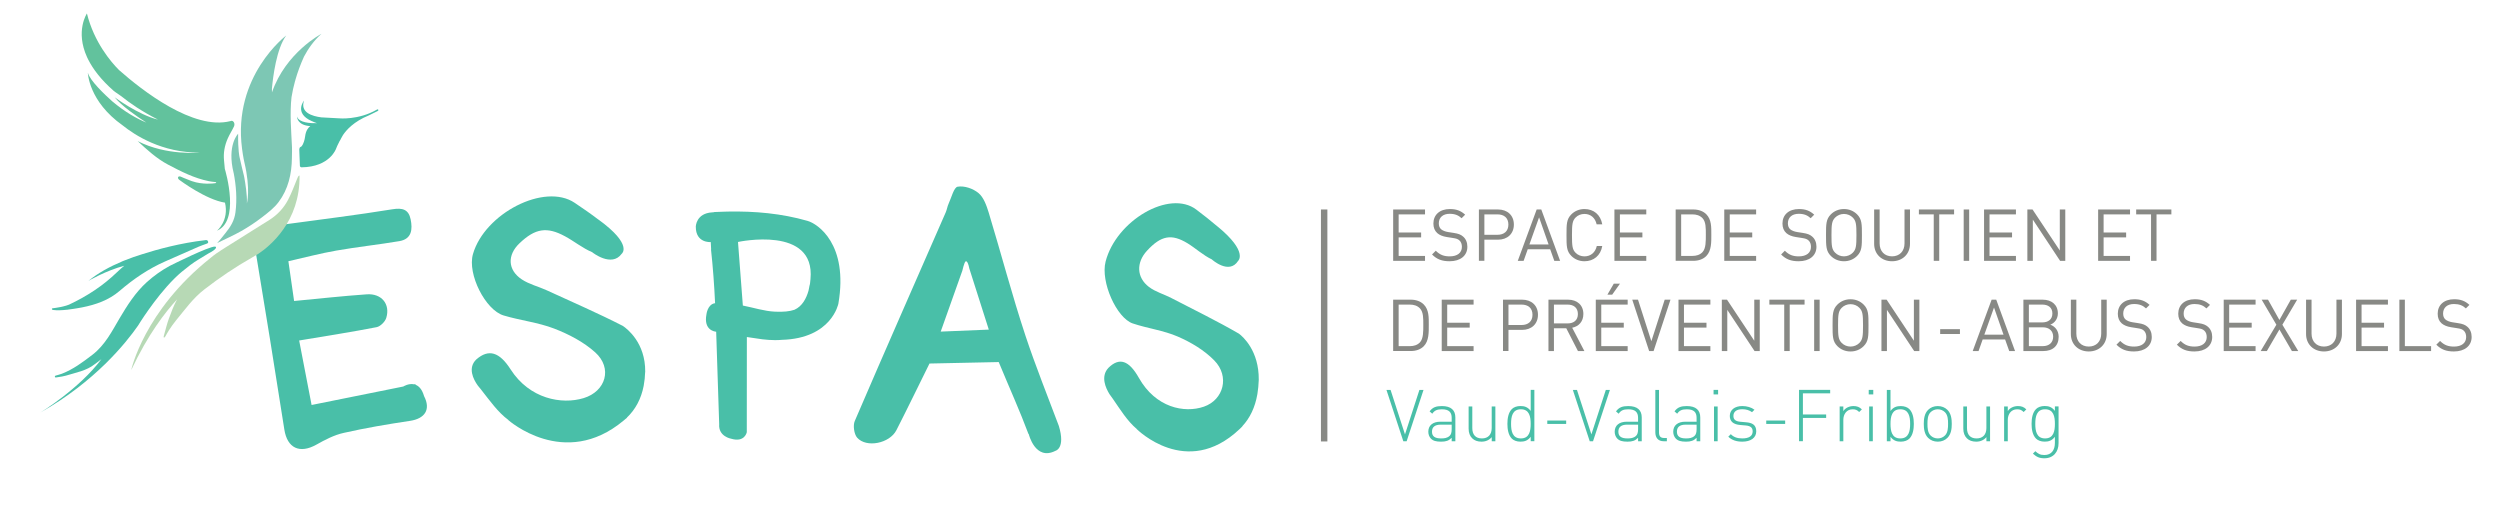 <?xml version="1.0" encoding="utf-8"?>
<!-- Generator: Adobe Illustrator 16.0.0, SVG Export Plug-In . SVG Version: 6.00 Build 0)  -->
<!DOCTYPE svg PUBLIC "-//W3C//DTD SVG 1.1//EN" "http://www.w3.org/Graphics/SVG/1.1/DTD/svg11.dtd">
<svg version="1.1" id="Calque_1" xmlns="http://www.w3.org/2000/svg" xmlns:xlink="http://www.w3.org/1999/xlink" x="0px" y="0px"
	 width="185.667px" height="37.518px" viewBox="0 0 185.667 37.518" enable-background="new 0 0 185.667 37.518"
	 xml:space="preserve">
<g>
	<g>
		<path fill-rule="evenodd" clip-rule="evenodd" fill="#49BFA8" d="M46.26,24.206c-1.848-0.948-3.76-1.774-5.65-2.644
			c-0.617-0.284-1.305-0.444-1.866-0.817c-1.046-0.701-1.078-1.804-0.167-2.673c1.172-1.12,2.042-1.248,3.378-0.527
			c0.675,0.361,1.303,0.884,2.039,1.191l-0.001,0.007c0,0,1.431,1.138,2.179,0.104c0,0,0.867-0.658-1.719-2.535v0.005
			c-0.573-0.439-1.174-0.851-1.772-1.253c-2.241-1.512-6.687,0.793-7.555,3.803c-0.432,1.495,0.932,4.16,2.271,4.56
			c1.241,0.373,2.559,0.514,3.762,0.977c1.083,0.419,2.178,0.987,3.041,1.761c1.311,1.177,0.792,2.901-0.856,3.402
			c-1.627,0.495-4.015,0.063-5.424-2.136c-0.826-1.288-1.626-1.542-2.549-0.734c-0.648,0.626-0.22,1.472,0.111,1.934
			c0.092,0.111,0.186,0.222,0.274,0.337v0.002c0.625,0.791,1.208,1.631,2,2.223h-0.011c0,0,4.161,3.709,8.559,0.049
			c0.051-0.037,0.1-0.082,0.148-0.125c0.037-0.029,0.073-0.059,0.111-0.09l-0.01-0.008c0.637-0.604,1.063-1.398,1.249-2.354
			c0.008-0.033,0.008-0.066,0.015-0.1c0.051-0.282,0.085-0.573,0.092-0.881c0.001-0.023,0.003-0.049,0.009-0.077
			C47.938,25.459,46.577,24.419,46.26,24.206"/>
		<path fill-rule="evenodd" clip-rule="evenodd" fill="#49BFA8" d="M92.016,24.783c-1.645-0.952-3.346-1.78-5.027-2.651
			c-0.549-0.287-1.164-0.447-1.66-0.822c-0.928-0.706-0.955-1.817-0.14-2.695c1.046-1.132,1.821-1.267,3.009-0.545
			c0.6,0.368,1.156,0.89,1.812,1.201v0.005c0,0,1.271,1.146,1.94,0.101c0,0,0.777-0.664-1.521-2.553l-0.001,0.003
			c-0.512-0.439-1.045-0.854-1.576-1.257c-1.995-1.52-5.961,0.814-6.742,3.855c-0.389,1.51,0.821,4.193,2.015,4.596
			c1.105,0.372,2.278,0.512,3.35,0.977c0.96,0.418,1.939,0.99,2.703,1.768c1.165,1.183,0.697,2.928-0.769,3.436
			c-1.455,0.502-3.583,0.072-4.83-2.141c-0.732-1.298-1.448-1.549-2.268-0.734c-0.581,0.634-0.202,1.482,0.091,1.95
			c0.081,0.112,0.166,0.223,0.245,0.341l0,0c0.552,0.797,1.067,1.643,1.775,2.241h-0.009c0,0,3.7,3.73,7.625,0.029
			c0.046-0.045,0.089-0.082,0.132-0.127c0.03-0.031,0.064-0.061,0.097-0.094l-0.007-0.01c0.568-0.605,0.953-1.41,1.119-2.375
			c0.005-0.036,0.008-0.069,0.015-0.104c0.043-0.284,0.076-0.578,0.085-0.887c0-0.024,0.002-0.052,0.005-0.08
			C93.508,26.044,92.301,24.997,92.016,24.783"/>
		<path fill-rule="evenodd" clip-rule="evenodd" fill="#49BFA8" d="M31.493,29.416c-0.146-0.503-0.376-0.734-0.615-0.833
			c-0.015-0.019-0.033-0.037-0.044-0.057c-0.026,0.006-0.052,0.011-0.078,0.016c-0.408-0.091-0.804,0.162-0.804,0.163
			c-2.316,0.467-4.557,0.918-6.811,1.372c-0.332-1.731-0.61-3.171-0.923-4.79c2.105-0.352,3.938-0.635,5.754-0.99
			c0.28-0.055,0.63-0.409,0.716-0.691c0.311-1.025-0.356-1.829-1.456-1.747c-1.784,0.125-3.563,0.322-5.39,0.495
			c-0.162-1.119-0.283-1.984-0.424-2.954c1.219-0.275,2.38-0.585,3.559-0.79c1.553-0.273,3.125-0.438,4.68-0.701
			c0.933-0.157,0.99-0.882,0.841-1.618c-0.151-0.734-0.594-0.873-1.354-0.749c-2.649,0.43-5.316,0.755-7.974,1.118
			c0,0-0.868,0.08-1.178,0.16c-0.043,0.015,0.041-0.019,0,0c-1.149,0.293-1.357,0.226-1.242,0.707
			c0.015,0.063,0.036,0.124,0.05,0.187c0.038,0.232,0.084,0.484,0.155,0.771c0.742,4.465,1.463,8.936,2.162,13.409
			c0.216,1.391,1.139,1.826,2.386,1.125c0.638-0.359,1.32-0.715,2.027-0.871c1.621-0.367,3.268-0.646,4.914-0.891
			C31.561,31.092,32.009,30.412,31.493,29.416"/>
		<path fill="#49BFA8" d="M52.805,18.524h0.005C52.807,18.509,52.803,18.493,52.805,18.524"/>
		<path fill="#49BFA8" d="M53.705,15.723c-0.212,0.006-0.426,0.015-0.642,0.024c-0.031,0.002-0.066,0.014-0.098,0.021
			c-0.021,0-0.037,0-0.06,0.002c-1.224,0.067-1.23,1.065-1.23,1.065c-0.008,1.237,1.111,1.143,1.111,1.143l0.028,0.546h-0.004
			c0.003,0.013,0.004,0.027-0.006,0c0.14,1.272,0.244,2.684,0.303,3.994c-0.565,0.071-0.643,0.838-0.643,0.838
			c-0.216,1.157,0.601,1.271,0.724,1.28c0.078,2.266,0.146,4.535,0.224,6.868c-0.07,0.918,0.889,1.078,0.889,1.078
			c1.009,0.303,1.161-0.482,1.161-0.482l0.005-7.07c0.383,0.059,0.77,0.12,1.155,0.169c0.319,0.04,0.627,0.057,0.929,0.061
			c0.083,0,0.166,0,0.247-0.004c0.094,0,0.186-0.015,0.276-0.017c3.697-0.107,4.191-2.69,4.191-2.69
			c0.755-4.415-1.536-5.933-2.293-6.145c-1.933-0.555-3.916-0.728-5.909-0.691 M60.125,21.244c0.002-0.042,0.007-0.085,0.009-0.123
			c-0.025,0.174-0.059,0.324-0.09,0.474c-0.16,0.563-0.463,1.154-1.042,1.41c-0.361,0.125-0.823,0.17-1.445,0.142
			c-0.794-0.036-1.577-0.295-2.388-0.455c-0.125-1.643-0.238-3.144-0.36-4.722c0,0,5.766-1.253,5.383,2.754
			c-0.011,0.107-0.021,0.197-0.03,0.297C60.151,21.092,60.137,21.165,60.125,21.244"/>
		<path fill-rule="evenodd" clip-rule="evenodd" fill="#49BFA8" d="M76.38,32.229l0.018-0.002c0,0,0.482,2.025,1.991,1.252
			c0,0,0.752-0.176,0.249-1.844c-0.835-2.23-1.729-4.439-2.479-6.701c-0.999-3.016-1.807-6.106-2.732-9.15
			c-0.161-0.524-0.378-1.133-0.754-1.443c-0.408-0.34-1.058-0.561-1.553-0.475c-0.278,0.047-0.463,0.816-0.674,1.271
			c-0.091,0.197-0.12,0.429-0.208,0.63c-2.257,5.164-4.533,10.322-6.757,15.5c-0.143,0.324-0.051,0.973,0.172,1.232
			c0.688,0.787,2.42,0.432,2.921-0.553c0.832-1.629,1.627-3.276,2.456-4.948c1.789-0.037,3.567-0.076,5.142-0.109
			C74.979,28.842,75.746,30.525,76.38,32.229 M69.863,24.627c0.615-1.697,0.954-2.717,1.501-4.227l0.107-0.302
			c0,0,0.136-0.603,0.236-0.68c0,0,0.149-0.152,0.283,0.527c0.47,1.472,0.941,2.95,1.445,4.534
			C72.278,24.529,71.204,24.572,69.863,24.627"/>
		<path fill-rule="evenodd" clip-rule="evenodd" fill="#49BFA8" d="M15.958,18.313c-0.468-0.003-3.088,1.299-3.362,1.438
			c-0.61,0.333-1.173,0.735-1.69,1.199c-0.846,0.766-1.45,1.718-2.022,2.684c-0.576,0.977-1.08,1.989-2.018,2.712
			c-0.717,0.549-1.43,1.084-2.277,1.412c-0.115,0.044-0.46,0.139-0.46,0.139c-0.083,0.019-0.048,0.102-0.048,0.102
			c0.01,0.046,0.09,0.032,0.09,0.032c0.344-0.046,0.576-0.091,0.721-0.132c0.007-0.001,0.015-0.002,0.023-0.007
			c0.732-0.228,1.501-0.349,2.129-0.851c0.159-0.127,0.324-0.25,0.488-0.367C5.882,28.885,3,30.637,3,30.637
			c4.058-2.297,6.355-5.167,7.245-6.445c0,0,1.217-2.009,2.672-3.472c0.062-0.061,0.125-0.124,0.19-0.184
			c0.129-0.128,0.261-0.238,0.395-0.353c0.205-0.171,0.414-0.335,0.625-0.496c0.421-0.321,0.894-0.577,1.346-0.86
			c0.713-0.362,0.556-0.492,0.556-0.492C16.012,18.321,15.987,18.315,15.958,18.313"/>
		<path fill-rule="evenodd" clip-rule="evenodd" fill="#49BFA8" d="M15.451,17.926c-0.035-0.104-0.136-0.101-0.196-0.093
			c-0.006,0.001-0.014,0.005-0.022,0.005c-1.819,0.211-3.519,0.672-4.676,1.043c-0.41,0.127-0.863,0.28-1.335,0.471
			c-0.121,0.049-0.186,0.075-0.186,0.075l0.003,0.004c-0.848,0.354-1.73,0.822-2.475,1.432c0,0,1.274-0.757,2.665-1.127
			c-0.18,0.148-0.355,0.306-0.527,0.469c-1.054,1.023-2.257,1.801-3.574,2.419c-0.135,0.055-0.287,0.098-0.438,0.135
			c-0.056,0.013-0.109,0.025-0.165,0.038c-0.306,0.064-0.561,0.091-0.561,0.091c-0.136-0.007-0.106,0.076-0.106,0.076
			c-0.009,0.045,0.102,0.058,0.102,0.058c0.276,0.04,0.647,0.021,1.015-0.019c0,0.003,0,0.003,0.003,0.003
			C5.022,23,5.069,22.994,5.114,22.985c0.228-0.026,0.445-0.063,0.636-0.094c0.113-0.022,0.229-0.037,0.342-0.061
			c1.021-0.202,1.988-0.535,2.793-1.228c1.025-0.88,2.132-1.636,3.372-2.183c0.83-0.365,1.658-0.732,2.488-1.095
			c0.193-0.082,0.395-0.151,0.591-0.221C15.49,18.051,15.464,18.004,15.451,17.926"/>
		<path fill-rule="evenodd" clip-rule="evenodd" fill="#62C29D" d="M17.227,14.299h0.003c-0.003-0.011-0.005-0.02-0.006-0.03
			L17.227,14.299z"/>
		<path fill="#F68B1F" d="M16.129,18.053c0.002-0.001,0.005-0.005,0.008-0.012c-0.005,0.002-0.008,0.007-0.013,0.009L16.129,18.053z
			"/>
		<path fill-rule="evenodd" clip-rule="evenodd" fill="#B7D9B5" d="M22.071,13.269c-0.219,0.536-0.418,1.077-0.685,1.586
			c-0.319,0.605-0.788,1.101-1.37,1.473c-0.865,0.55-1.741,1.083-2.603,1.633c-0.439,0.283-0.894,0.548-1.32,0.846l0.001-0.006
			c-0.021,0.014-0.044,0.032-0.063,0.049c-0.137,0.097-0.268,0.199-0.397,0.308c-4.962,3.95-5.889,8.327-5.889,8.327
			c1.259-2.678,2.55-4.334,3.411-5.255c-0.009,0.014-0.018,0.031-0.027,0.046c-0.236,0.439-0.414,0.911-0.584,1.377
			c-0.138,0.375-0.233,0.77-0.341,1.154c-0.03,0.094-0.068,0.229-0.041,0.251c0,0,0.041,0.113,0.227-0.27l0.151-0.253
			c0.164-0.249,0.332-0.497,0.521-0.726c0.667-0.805,1.269-1.664,2.116-2.316c1.119-0.863,2.282-1.654,3.511-2.35
			c0.167-0.095,0.333-0.194,0.497-0.294c0.847-0.562,3.109-2.384,3.06-5.817C22.151,13.049,22.116,13.163,22.071,13.269
			 M17.378,19.591l-0.017-0.012l0.019-0.006L17.378,19.591z M20.887,16.228l0.011-0.015l0.005,0.021L20.887,16.228z"/>
		<path fill="#7DC7B4" d="M20.199,6.86c-0.002-0.096-0.003-0.192-0.004-0.287c0.079-0.869,0.336-2.95,1.06-3.935
			c0,0-3.99,2.997-3.279,8.404c-0.006-0.012,0.003,0.011,0,0c0.08,0.629,0.172,1.011,0.172,1.011c0.48,2.01,0.188,3.06,0.188,3.06
			c0.033-0.601-0.126-1.566-0.188-1.908l0.002-0.001c0,0-0.003-0.013-0.009-0.029c-0.009-0.062-0.019-0.101-0.019-0.101
			c-0.004-0.014,0.01,0.017,0,0c-0.065-0.268-0.214-0.859-0.333-1.41c0,0-0.121-0.493-0.104-1.732c0,0-0.851,0.839-0.331,2.923
			l0.003,0.003c0.183,0.961,0.255,1.931,0.13,2.909c-0.079,0.608-0.356,1.07-0.753,1.555c-0.229,0.279-0.383,0.496-0.611,0.73
			c0.595-0.293,1.217-0.564,1.795-0.893c0.536-0.304,1.057-0.65,1.55-1.029c0.438-0.337,0.895-0.686,1.223-1.125
			c0.718-0.955,0.974-2.091,0.988-3.269c0.002-0.299,0.025-0.68-0.011-1.134c-0.033-0.764-0.155-2.213-0.017-3.391
			c0.064-0.402,0.152-0.795,0.26-1.184c0.005-0.016,0.012-0.029,0.017-0.043c0,0,0.003-0.021,0.01-0.053
			c0.169-0.589,0.383-1.163,0.638-1.725c0.299-0.566,0.717-1.179,1.299-1.696C23.876,2.51,21.216,3.899,20.199,6.86"/>
		<path fill="#62C29D" d="M17.36,9.064c-0.085-0.122-0.187-0.097-0.255-0.068c-2.749,0.696-6.55-2.278-8.262-3.791
			C8.251,4.614,6.993,3.153,6.455,1c0,0-0.875,1.305,0.008,3.242c0.021,0.053,0.048,0.11,0.087,0.18
			c0.354,0.705,0.945,1.493,1.892,2.325c0,0,0.201,0.158,0.567,0.4c0.638,0.515,1.53,1.131,2.727,1.738
			c-1.476-0.361-3.221-1.66-3.221-1.66c0.524,0.646,1.627,1.411,2.359,1.88c-0.726-0.294-1.59-0.784-2.539-1.58
			C7.788,7.036,6.683,5.993,6.524,5.402c0,0,0.051,2.123,2.592,3.915c0.879,0.708,2.917,2.046,5.732,2.011
			c0,0-2.473,0.258-4.625-0.85c0.705,0.65,1.409,1.301,2.271,1.755c0.965,0.508,1.933,1.004,3.009,1.22
			c0.141,0.026,0.328,0.057,0.415,0.06c0,0,0.136,0.001,0.138,0.05c0,0,0.032,0.04-0.166,0.053c0,0-0.835,0.12-1.64-0.163
			c-0.024-0.009-0.077-0.028-0.154-0.058c-0.021-0.012-0.046-0.02-0.071-0.03c-0.024-0.009-0.047-0.019-0.07-0.026
			c-0.219-0.087-0.479-0.19-0.53-0.22c0,0-0.157-0.067-0.198,0.046c0,0-0.067,0.09,0.139,0.228c0,0,1.938,1.443,3.344,1.657
			c0.313,1.34-0.592,2.082-0.592,2.082c0.834-0.356,1.01-1.397,0.961-2.402c0-0.013,0-0.025-0.002-0.04
			c-0.056-1.072-0.362-2.089-0.381-2.152c-0.032-0.272-0.049-0.481-0.056-0.603c-0.059-0.561,0.034-1.116,0.282-1.669
			c0.132-0.3,0.318-0.579,0.456-0.877C17.421,9.298,17.427,9.161,17.36,9.064"/>
		<polyline fill="#49BFA8" points="23.076,10.322 23.074,10.323 23.077,10.323 23.076,10.322 		"/>
		<path fill="#49BFA8" d="M28.089,8.144c-0.036-0.055-0.111,0.003-0.111,0.003c-1.362,0.783-2.789,0.641-2.789,0.641l-1.323-0.072
			c-0.676-0.084-1.594-0.36-1.286-1.247c0,0-0.77,0.933,0.571,1.524c0.003,0.002,0.008,0.003,0.011,0.003
			c0.1,0.046,0.227,0.102,0.377,0.153c-0.477,0.013-1.355-0.031-1.484-0.499c0,0-0.015,0.651,0.991,0.717c0,0-0.003,0-0.005,0.003
			c-0.141,0.102-0.33,0.323-0.382,0.769c0,0-0.04,0.346-0.172,0.588c0,0-0.001,0.003-0.001,0.003
			c0.001-0.003-0.032,0.054-0.032,0.054c-0.031,0.048-0.064,0.108-0.124,0.125c0,0-0.003,0.002-0.006,0.005
			c-0.124,0.037-0.094,0.27-0.094,0.27c0,0.011,0,0.017,0,0.027l0.042,1.098c0.001,0.03,0.011,0.05,0.021,0.066
			c0.026,0.038,0.074,0.047,0.097,0.051c2.127-0.024,2.576-1.4,2.576-1.4v-0.002c0.029-0.061,0.042-0.1,0.046-0.111
			c0.003-0.008,0.007-0.016,0.009-0.023c0.012-0.03,0.025-0.056,0.038-0.086c0.051-0.106,0.105-0.216,0.157-0.318
			c0.031-0.054,0.063-0.11,0.094-0.159h-0.003c0,0,0.004-0.012,0.012-0.026c0.084-0.154,0.148-0.262,0.153-0.272
			c0.245-0.366,0.796-1.002,1.916-1.457l0.661-0.326C28.108,8.211,28.109,8.176,28.089,8.144"/>
	</g>
	
		<line fill="none" stroke="#888985" stroke-width="0.478" stroke-miterlimit="10" x1="98.341" y1="32.785" x2="98.341" y2="15.557"/>
	<g>
		<path fill="#888985" d="M103.466,19.372v-3.814h2.366v0.364h-1.959v1.345h1.67v0.363h-1.67v1.377h1.959v0.365H103.466z"/>
		<path fill="#888985" d="M107.66,19.402c-0.572,0-0.947-0.144-1.307-0.502l0.278-0.279c0.317,0.316,0.61,0.418,1.04,0.418
			c0.558,0,0.9-0.263,0.9-0.707c0-0.198-0.061-0.369-0.184-0.477c-0.122-0.107-0.22-0.14-0.498-0.183l-0.444-0.069
			c-0.301-0.048-0.535-0.144-0.701-0.289c-0.192-0.172-0.29-0.407-0.29-0.712c0-0.648,0.467-1.077,1.222-1.077
			c0.488,0,0.809,0.123,1.136,0.418l-0.263,0.262c-0.235-0.214-0.487-0.327-0.89-0.327c-0.508,0-0.803,0.284-0.803,0.707
			c0,0.188,0.054,0.338,0.171,0.44c0.117,0.101,0.316,0.176,0.515,0.207l0.417,0.065c0.36,0.054,0.537,0.128,0.697,0.268
			c0.209,0.176,0.321,0.44,0.321,0.755C108.979,18.991,108.453,19.402,107.66,19.402z"/>
		<path fill="#888985" d="M111.252,17.801h-1.012v1.57h-0.407v-3.814h1.419c0.697,0,1.178,0.434,1.178,1.12
			S111.949,17.801,111.252,17.801z M111.215,15.921h-0.975v1.516h0.975c0.476,0,0.808-0.257,0.808-0.76
			S111.69,15.921,111.215,15.921z"/>
		<path fill="#888985" d="M115.433,19.372l-0.306-0.862h-1.666l-0.306,0.862h-0.434l1.403-3.814h0.343l1.398,3.814H115.433z
			 M114.302,16.141l-0.719,2.014h1.426L114.302,16.141z"/>
		<path fill="#888985" d="M117.672,19.402c-0.374,0-0.717-0.138-0.974-0.396c-0.359-0.358-0.359-0.733-0.359-1.542
			c0-0.809,0-1.184,0.359-1.543c0.257-0.257,0.6-0.396,0.974-0.396c0.687,0,1.195,0.418,1.323,1.135h-0.418
			c-0.102-0.465-0.428-0.771-0.905-0.771c-0.252,0-0.493,0.096-0.659,0.268c-0.239,0.247-0.267,0.509-0.267,1.308
			c0,0.798,0.027,1.061,0.267,1.307c0.166,0.171,0.407,0.268,0.659,0.268c0.478,0,0.814-0.305,0.917-0.771h0.406
			C118.873,18.985,118.353,19.402,117.672,19.402z"/>
		<path fill="#888985" d="M119.898,19.372v-3.814h2.366v0.364h-1.959v1.345h1.67v0.363h-1.67v1.377h1.959v0.365H119.898z"/>
		<path fill="#888985" d="M126.719,19.017c-0.23,0.23-0.568,0.354-0.965,0.354h-1.308v-3.814h1.308c0.396,0,0.734,0.123,0.965,0.353
			c0.396,0.397,0.375,0.98,0.375,1.511C127.094,17.952,127.115,18.621,126.719,19.017z M126.436,16.199
			c-0.199-0.203-0.456-0.278-0.75-0.278h-0.832v3.085h0.832c0.294,0,0.551-0.074,0.75-0.278c0.263-0.272,0.251-0.841,0.251-1.307
			C126.687,16.955,126.698,16.473,126.436,16.199z"/>
		<path fill="#888985" d="M128.056,19.372v-3.814h2.366v0.364h-1.959v1.345h1.67v0.363h-1.67v1.377h1.959v0.365H128.056z"/>
		<path fill="#888985" d="M133.585,19.402c-0.573,0-0.948-0.144-1.307-0.502l0.277-0.279c0.316,0.316,0.611,0.418,1.04,0.418
			c0.558,0,0.9-0.263,0.9-0.707c0-0.198-0.06-0.369-0.183-0.477c-0.122-0.107-0.22-0.14-0.498-0.183l-0.444-0.069
			c-0.301-0.048-0.536-0.144-0.702-0.289c-0.192-0.172-0.29-0.407-0.29-0.712c0-0.648,0.467-1.077,1.223-1.077
			c0.487,0,0.809,0.123,1.135,0.418l-0.262,0.262c-0.236-0.214-0.488-0.327-0.89-0.327c-0.509,0-0.803,0.284-0.803,0.707
			c0,0.188,0.053,0.338,0.17,0.44c0.118,0.101,0.316,0.176,0.516,0.207l0.417,0.065c0.359,0.054,0.535,0.128,0.697,0.268
			c0.209,0.176,0.321,0.44,0.321,0.755C134.903,18.991,134.378,19.402,133.585,19.402z"/>
		<path fill="#888985" d="M137.921,19.006c-0.258,0.258-0.596,0.396-0.976,0.396c-0.379,0-0.718-0.138-0.975-0.396
			c-0.358-0.358-0.358-0.733-0.358-1.542c0-0.809,0-1.184,0.358-1.543c0.257-0.257,0.596-0.396,0.975-0.396
			c0.38,0,0.718,0.139,0.976,0.396c0.358,0.359,0.358,0.734,0.358,1.543C138.279,18.273,138.279,18.648,137.921,19.006z
			 M137.604,16.162c-0.166-0.171-0.407-0.273-0.659-0.273c-0.251,0-0.492,0.102-0.658,0.273c-0.241,0.247-0.269,0.504-0.269,1.302
			c0,0.798,0.027,1.055,0.269,1.301c0.166,0.172,0.407,0.273,0.658,0.273c0.252,0,0.493-0.102,0.659-0.273
			c0.24-0.246,0.268-0.503,0.268-1.301C137.872,16.666,137.845,16.409,137.604,16.162z"/>
		<path fill="#888985" d="M140.515,19.402c-0.771,0-1.328-0.529-1.328-1.29v-2.555h0.407v2.522c0,0.579,0.365,0.959,0.921,0.959
			c0.557,0,0.927-0.38,0.927-0.959v-2.522h0.407v2.555C141.849,18.873,141.286,19.402,140.515,19.402z"/>
		<path fill="#888985" d="M144.02,15.921v3.45h-0.407v-3.45h-1.103v-0.364h2.614v0.364H144.02z"/>
		<path fill="#888985" d="M145.837,19.372v-3.814h0.407v3.814H145.837z"/>
		<path fill="#888985" d="M147.349,19.372v-3.814h2.368v0.364h-1.962v1.345h1.673v0.363h-1.673v1.377h1.962v0.365H147.349z"/>
		<path fill="#888985" d="M152.997,19.372l-2.024-3.06v3.06h-0.407v-3.814h0.385l2.024,3.047v-3.047h0.407v3.814H152.997z"/>
		<path fill="#888985" d="M155.822,19.372v-3.814h2.368v0.364h-1.962v1.345h1.673v0.363h-1.673v1.377h1.962v0.365H155.822z"/>
		<path fill="#888985" d="M160.158,15.921v3.45h-0.407v-3.45h-1.104v-0.364h2.614v0.364H160.158z"/>
		<path fill="#888985" d="M105.735,25.716c-0.229,0.231-0.566,0.354-0.964,0.354h-1.306v-3.815h1.306
			c0.397,0,0.734,0.124,0.964,0.354c0.397,0.396,0.376,0.98,0.376,1.512S106.133,25.32,105.735,25.716z M105.452,22.899
			c-0.197-0.202-0.455-0.278-0.75-0.278h-0.829v3.086h0.829c0.295,0,0.553-0.075,0.75-0.278c0.263-0.273,0.252-0.841,0.252-1.308
			C105.704,23.656,105.715,23.172,105.452,22.899z"/>
		<path fill="#888985" d="M107.072,26.071v-3.815h2.367v0.365h-1.96v1.346h1.671v0.362h-1.671v1.378h1.96v0.364H107.072z"/>
		<path fill="#888985" d="M113.041,24.5h-1.012v1.57h-0.406v-3.815h1.418c0.697,0,1.179,0.434,1.179,1.12
			C114.22,24.061,113.738,24.5,113.041,24.5z M113.005,22.621h-0.976v1.516h0.976c0.476,0,0.808-0.257,0.808-0.761
			C113.813,22.874,113.48,22.621,113.005,22.621z"/>
		<path fill="#888985" d="M117.189,26.071l-0.867-1.693h-0.916v1.693h-0.407v-3.815h1.463c0.664,0,1.13,0.403,1.13,1.062
			c0,0.558-0.338,0.922-0.831,1.022l0.906,1.731H117.189z M116.424,22.621h-1.018v1.398h1.018c0.445,0,0.761-0.23,0.761-0.696
			C117.185,22.855,116.869,22.621,116.424,22.621z"/>
		<path fill="#888985" d="M118.514,26.071v-3.815h2.368v0.365h-1.961v1.346h1.672v0.362h-1.672v1.378h1.961v0.364H118.514z
			 M119.73,21.886h-0.354l0.474-0.819h0.46L119.73,21.886z"/>
		<path fill="#888985" d="M122.807,26.071h-0.331l-1.254-3.815h0.428l0.991,3.087l0.991-3.087h0.429L122.807,26.071z"/>
		<path fill="#888985" d="M124.656,26.071v-3.815h2.368v0.365h-1.961v1.346h1.672v0.362h-1.672v1.378h1.961v0.364H124.656z"/>
		<path fill="#888985" d="M130.304,26.071l-2.024-3.059v3.059h-0.406v-3.815h0.386l2.024,3.049v-3.049h0.407v3.815H130.304z"/>
		<path fill="#888985" d="M132.916,22.621v3.45h-0.407v-3.45h-1.104v-0.365h2.614v0.365H132.916z"/>
		<path fill="#888985" d="M134.732,26.071v-3.815h0.407v3.815H134.732z"/>
		<path fill="#888985" d="M138.408,25.707c-0.257,0.257-0.594,0.396-0.976,0.396c-0.38,0-0.717-0.139-0.975-0.396
			c-0.358-0.358-0.358-0.734-0.358-1.544c0-0.808,0-1.184,0.358-1.542c0.258-0.257,0.595-0.396,0.975-0.396
			c0.382,0,0.719,0.14,0.976,0.396c0.359,0.358,0.359,0.734,0.359,1.542C138.768,24.972,138.768,25.348,138.408,25.707z
			 M138.093,22.862c-0.166-0.173-0.407-0.272-0.66-0.272c-0.251,0-0.492,0.1-0.658,0.272c-0.241,0.246-0.269,0.504-0.269,1.301
			c0,0.799,0.027,1.056,0.269,1.303c0.166,0.171,0.407,0.273,0.658,0.273c0.253,0,0.494-0.103,0.66-0.273
			c0.241-0.247,0.268-0.504,0.268-1.303C138.36,23.366,138.334,23.108,138.093,22.862z"/>
		<path fill="#888985" d="M142.159,26.071l-2.023-3.059v3.059h-0.407v-3.815h0.385l2.024,3.049v-3.049h0.407v3.815H142.159z"/>
		<path fill="#888985" d="M144.09,24.806v-0.36h1.468v0.36H144.09z"/>
		<path fill="#888985" d="M149.219,26.071l-0.307-0.861h-1.666l-0.305,0.861h-0.434l1.404-3.815h0.343l1.397,3.815H149.219z
			 M148.089,22.839l-0.719,2.016h1.425L148.089,22.839z"/>
		<path fill="#888985" d="M151.754,26.071h-1.483v-3.815h1.435c0.665,0,1.126,0.381,1.126,1.02c0,0.4-0.241,0.718-0.563,0.835
			c0.364,0.135,0.621,0.45,0.621,0.905C152.889,25.707,152.428,26.071,151.754,26.071z M151.674,22.621h-0.996v1.323h0.996
			c0.423,0,0.75-0.208,0.75-0.664S152.097,22.621,151.674,22.621z M151.716,24.309h-1.038v1.397h1.038
			c0.472,0,0.766-0.274,0.766-0.701C152.481,24.576,152.188,24.309,151.716,24.309z"/>
		<path fill="#888985" d="M155.125,26.102c-0.771,0-1.329-0.53-1.329-1.29v-2.557h0.407v2.523c0,0.579,0.365,0.96,0.922,0.96
			s0.926-0.381,0.926-0.96v-2.523h0.407v2.557C156.458,25.572,155.896,26.102,155.125,26.102z"/>
		<path fill="#888985" d="M158.49,26.102c-0.573,0-0.947-0.144-1.307-0.504l0.278-0.278c0.316,0.316,0.611,0.419,1.039,0.419
			c0.558,0,0.9-0.265,0.9-0.707c0-0.199-0.06-0.369-0.182-0.478c-0.123-0.108-0.221-0.139-0.498-0.182l-0.445-0.07
			c-0.3-0.047-0.536-0.145-0.702-0.288c-0.191-0.172-0.289-0.409-0.289-0.713c0-0.648,0.467-1.077,1.222-1.077
			c0.488,0,0.809,0.122,1.136,0.419l-0.263,0.261c-0.235-0.215-0.487-0.326-0.89-0.326c-0.51,0-0.803,0.284-0.803,0.707
			c0,0.188,0.053,0.338,0.171,0.44c0.118,0.101,0.317,0.177,0.515,0.207l0.418,0.065c0.358,0.053,0.535,0.129,0.696,0.268
			c0.208,0.177,0.32,0.439,0.32,0.756C159.808,25.69,159.284,26.102,158.49,26.102z"/>
		<path fill="#888985" d="M162.978,26.102c-0.573,0-0.949-0.144-1.308-0.504l0.279-0.278c0.315,0.316,0.609,0.419,1.039,0.419
			c0.557,0,0.899-0.265,0.899-0.707c0-0.199-0.059-0.369-0.183-0.478c-0.123-0.108-0.219-0.139-0.497-0.182l-0.445-0.07
			c-0.301-0.047-0.535-0.145-0.701-0.288c-0.192-0.172-0.289-0.409-0.289-0.713c0-0.648,0.466-1.077,1.221-1.077
			c0.487,0,0.809,0.122,1.136,0.419l-0.263,0.261c-0.235-0.215-0.488-0.326-0.889-0.326c-0.509,0-0.804,0.284-0.804,0.707
			c0,0.188,0.054,0.338,0.172,0.44c0.116,0.101,0.315,0.177,0.513,0.207l0.419,0.065c0.357,0.053,0.534,0.129,0.696,0.268
			c0.208,0.177,0.32,0.439,0.32,0.756C164.294,25.69,163.77,26.102,162.978,26.102z"/>
		<path fill="#888985" d="M165.148,26.071v-3.815h2.367v0.365h-1.961v1.346h1.672v0.362h-1.672v1.378h1.961v0.364H165.148z"/>
		<path fill="#888985" d="M170.212,26.071l-0.928-1.602l-0.932,1.602h-0.46l1.168-1.955l-1.093-1.86h0.472l0.845,1.507l0.847-1.507
			h0.473l-1.099,1.86l1.179,1.955H170.212z"/>
		<path fill="#888985" d="M172.593,26.102c-0.772,0-1.329-0.53-1.329-1.29v-2.557h0.407v2.523c0,0.579,0.364,0.96,0.922,0.96
			c0.556,0,0.927-0.381,0.927-0.96v-2.523h0.407v2.557C173.927,25.572,173.363,26.102,172.593,26.102z"/>
		<path fill="#888985" d="M174.979,26.071v-3.815h2.366v0.365h-1.959v1.346h1.67v0.362h-1.67v1.378h1.959v0.364H174.979z"/>
		<path fill="#888985" d="M178.194,26.071v-3.815h0.407v3.451h1.949v0.364H178.194z"/>
		<path fill="#888985" d="M182.245,26.102c-0.573,0-0.948-0.144-1.307-0.504l0.278-0.278c0.314,0.316,0.61,0.419,1.038,0.419
			c0.558,0,0.9-0.265,0.9-0.707c0-0.199-0.058-0.369-0.182-0.478s-0.219-0.139-0.498-0.182l-0.444-0.07
			c-0.3-0.047-0.535-0.145-0.702-0.288c-0.194-0.172-0.289-0.409-0.289-0.713c0-0.648,0.465-1.077,1.222-1.077
			c0.486,0,0.808,0.122,1.135,0.419l-0.263,0.261c-0.235-0.215-0.487-0.326-0.889-0.326c-0.509,0-0.804,0.284-0.804,0.707
			c0,0.188,0.055,0.338,0.172,0.44c0.118,0.101,0.315,0.177,0.514,0.207l0.417,0.065c0.359,0.053,0.536,0.129,0.697,0.268
			c0.209,0.177,0.321,0.439,0.321,0.756C183.563,25.69,183.038,26.102,182.245,26.102z"/>
		<path fill="#49BFA8" d="M104.467,32.77h-0.247l-1.253-3.813h0.306l1.071,3.305l1.071-3.305h0.305L104.467,32.77z"/>
		<path fill="#49BFA8" d="M107.812,32.77v-0.256c-0.22,0.219-0.425,0.287-0.788,0.287c-0.381,0-0.594-0.063-0.76-0.234
			c-0.118-0.123-0.188-0.311-0.188-0.504c0-0.471,0.338-0.744,0.899-0.744h0.837v-0.289c0-0.414-0.204-0.633-0.729-0.633
			c-0.363,0-0.552,0.092-0.712,0.328l-0.198-0.172c0.219-0.307,0.493-0.396,0.91-0.396c0.681,0,1.002,0.305,1.002,0.846v1.768
			H107.812z M107.812,31.537h-0.804c-0.444,0-0.659,0.178-0.659,0.521c0,0.342,0.208,0.502,0.675,0.502
			c0.235,0,0.46-0.02,0.642-0.197c0.098-0.092,0.146-0.252,0.146-0.494V31.537z"/>
		<path fill="#49BFA8" d="M110.786,32.77v-0.305c-0.193,0.225-0.45,0.336-0.762,0.336c-0.289,0-0.52-0.084-0.685-0.246
			c-0.172-0.166-0.269-0.41-0.269-0.717v-1.65h0.273v1.602c0,0.498,0.251,0.771,0.712,0.771s0.729-0.283,0.729-0.771v-1.602h0.272
			v2.582H110.786z"/>
		<path fill="#49BFA8" d="M113.68,32.77v-0.33c-0.225,0.299-0.478,0.361-0.768,0.361c-0.267,0-0.497-0.09-0.631-0.223
			c-0.262-0.264-0.331-0.693-0.331-1.1s0.069-0.834,0.331-1.098c0.134-0.135,0.364-0.225,0.631-0.225
			c0.29,0,0.543,0.063,0.768,0.363v-1.563h0.272v3.813H113.68z M112.95,30.396c-0.631,0-0.728,0.547-0.728,1.082
			s0.097,1.082,0.728,1.082c0.632,0,0.729-0.547,0.729-1.082S113.582,30.396,112.95,30.396z"/>
		<path fill="#49BFA8" d="M114.912,31.484v-0.252h1.403v0.252H114.912z"/>
		<path fill="#49BFA8" d="M118.31,32.77h-0.246l-1.254-3.813h0.306l1.072,3.305l1.071-3.305h0.305L118.31,32.77z"/>
		<path fill="#49BFA8" d="M121.655,32.77v-0.256c-0.221,0.219-0.425,0.287-0.788,0.287c-0.381,0-0.595-0.063-0.762-0.234
			c-0.118-0.123-0.187-0.311-0.187-0.504c0-0.471,0.337-0.744,0.9-0.744h0.836v-0.289c0-0.414-0.204-0.633-0.73-0.633
			c-0.364,0-0.551,0.092-0.712,0.328l-0.197-0.172c0.219-0.307,0.491-0.396,0.909-0.396c0.681,0,1.003,0.305,1.003,0.846v1.768
			H121.655z M121.655,31.537h-0.806c-0.444,0-0.658,0.178-0.658,0.521c0,0.342,0.209,0.502,0.676,0.502
			c0.235,0,0.461-0.02,0.643-0.197c0.096-0.092,0.146-0.252,0.146-0.494V31.537z"/>
		<path fill="#49BFA8" d="M123.557,32.77c-0.417,0-0.621-0.268-0.621-0.67v-3.143h0.273v3.139c0,0.289,0.091,0.434,0.396,0.434
			h0.188v0.24H123.557z"/>
		<path fill="#49BFA8" d="M126.001,32.77v-0.256c-0.221,0.219-0.424,0.287-0.788,0.287c-0.38,0-0.594-0.063-0.761-0.234
			c-0.117-0.123-0.187-0.311-0.187-0.504c0-0.471,0.337-0.744,0.899-0.744h0.836v-0.289c0-0.414-0.203-0.633-0.729-0.633
			c-0.364,0-0.552,0.092-0.712,0.328l-0.198-0.172c0.219-0.307,0.491-0.396,0.91-0.396c0.68,0,1.002,0.305,1.002,0.846v1.768
			H126.001z M126.001,31.537h-0.805c-0.444,0-0.657,0.178-0.657,0.521c0,0.342,0.208,0.502,0.674,0.502
			c0.235,0,0.461-0.02,0.643-0.197c0.097-0.092,0.146-0.252,0.146-0.494V31.537z"/>
		<path fill="#49BFA8" d="M127.261,29.292v-0.336h0.337v0.336H127.261z M127.294,32.77v-2.582h0.271v2.582H127.294z"/>
		<path fill="#49BFA8" d="M129.398,32.801c-0.45,0-0.781-0.117-1.044-0.369l0.188-0.188c0.204,0.215,0.477,0.316,0.847,0.316
			c0.503,0,0.776-0.176,0.776-0.525c0-0.268-0.155-0.4-0.493-0.434l-0.429-0.037c-0.52-0.043-0.776-0.271-0.776-0.674
			c0-0.445,0.363-0.734,0.927-0.734c0.353,0,0.681,0.102,0.905,0.273l-0.182,0.182c-0.199-0.145-0.439-0.219-0.724-0.219
			c-0.423,0-0.658,0.18-0.658,0.498c0,0.268,0.16,0.402,0.525,0.434l0.417,0.037c0.428,0.037,0.754,0.17,0.754,0.674
			C130.432,32.508,130.031,32.801,129.398,32.801z"/>
		<path fill="#49BFA8" d="M131.173,31.484v-0.252h1.405v0.252H131.173z"/>
		<path fill="#49BFA8" d="M133.896,29.212v1.569h1.726v0.258h-1.726v1.73h-0.288v-3.813h2.313v0.256H133.896z"/>
		<path fill="#49BFA8" d="M138.075,30.6c-0.154-0.154-0.272-0.203-0.487-0.203c-0.444,0-0.69,0.365-0.69,0.783v1.59h-0.273v-2.582
			h0.273v0.344c0.149-0.242,0.45-0.375,0.755-0.375c0.246,0,0.439,0.063,0.622,0.246L138.075,30.6z"/>
		<path fill="#49BFA8" d="M138.784,29.292v-0.336h0.338v0.336H138.784z M138.816,32.77v-2.582h0.272v2.582H138.816z"/>
		<path fill="#49BFA8" d="M141.802,32.578c-0.135,0.133-0.365,0.223-0.634,0.223c-0.289,0-0.541-0.063-0.767-0.361v0.33h-0.272
			v-3.813h0.272v1.563c0.226-0.301,0.478-0.363,0.767-0.363c0.269,0,0.499,0.09,0.634,0.225c0.261,0.264,0.332,0.691,0.332,1.098
			S142.063,32.314,141.802,32.578z M141.131,30.396c-0.633,0-0.729,0.547-0.729,1.082s0.097,1.082,0.729,1.082
			s0.729-0.547,0.729-1.082S141.764,30.396,141.131,30.396z"/>
		<path fill="#49BFA8" d="M144.63,32.518c-0.183,0.182-0.428,0.283-0.717,0.283c-0.29,0-0.536-0.102-0.719-0.283
			c-0.272-0.273-0.321-0.67-0.321-1.039s0.049-0.766,0.321-1.039c0.183-0.182,0.429-0.283,0.719-0.283
			c0.289,0,0.534,0.102,0.717,0.283c0.273,0.273,0.322,0.67,0.322,1.039S144.903,32.244,144.63,32.518z M144.447,30.615
			c-0.139-0.137-0.325-0.219-0.534-0.219c-0.21,0-0.396,0.082-0.536,0.219c-0.214,0.215-0.231,0.564-0.231,0.863
			c0,0.301,0.018,0.648,0.231,0.863c0.14,0.139,0.326,0.219,0.536,0.219c0.209,0,0.396-0.08,0.534-0.219
			c0.215-0.215,0.23-0.563,0.23-0.863C144.678,31.18,144.662,30.83,144.447,30.615z"/>
		<path fill="#49BFA8" d="M147.524,32.77v-0.305c-0.193,0.225-0.449,0.336-0.761,0.336c-0.288,0-0.52-0.084-0.686-0.246
			c-0.171-0.166-0.269-0.41-0.269-0.717v-1.65h0.274v1.602c0,0.498,0.25,0.771,0.712,0.771c0.461,0,0.729-0.283,0.729-0.771v-1.602
			h0.273v2.582H147.524z"/>
		<path fill="#49BFA8" d="M150.291,30.6c-0.156-0.154-0.274-0.203-0.489-0.203c-0.442,0-0.69,0.365-0.69,0.783v1.59h-0.273v-2.582
			h0.273v0.344c0.15-0.242,0.45-0.375,0.755-0.375c0.248,0,0.439,0.063,0.621,0.246L150.291,30.6z"/>
		<path fill="#49BFA8" d="M151.829,34.035c-0.386,0-0.578-0.104-0.852-0.344l0.181-0.182c0.204,0.182,0.343,0.283,0.671,0.283
			c0.541,0,0.781-0.385,0.781-0.895v-0.459c-0.225,0.299-0.477,0.361-0.766,0.361c-0.268,0-0.498-0.09-0.632-0.223
			c-0.263-0.264-0.333-0.693-0.333-1.1s0.07-0.834,0.333-1.098c0.134-0.135,0.364-0.225,0.632-0.225
			c0.289,0,0.541,0.063,0.766,0.363v-0.332h0.273v2.727C152.884,33.563,152.498,34.035,151.829,34.035z M151.882,30.396
			c-0.631,0-0.728,0.547-0.728,1.082s0.097,1.082,0.728,1.082c0.634,0,0.729-0.547,0.729-1.082S152.516,30.396,151.882,30.396z"/>
	</g>
</g>
</svg>
